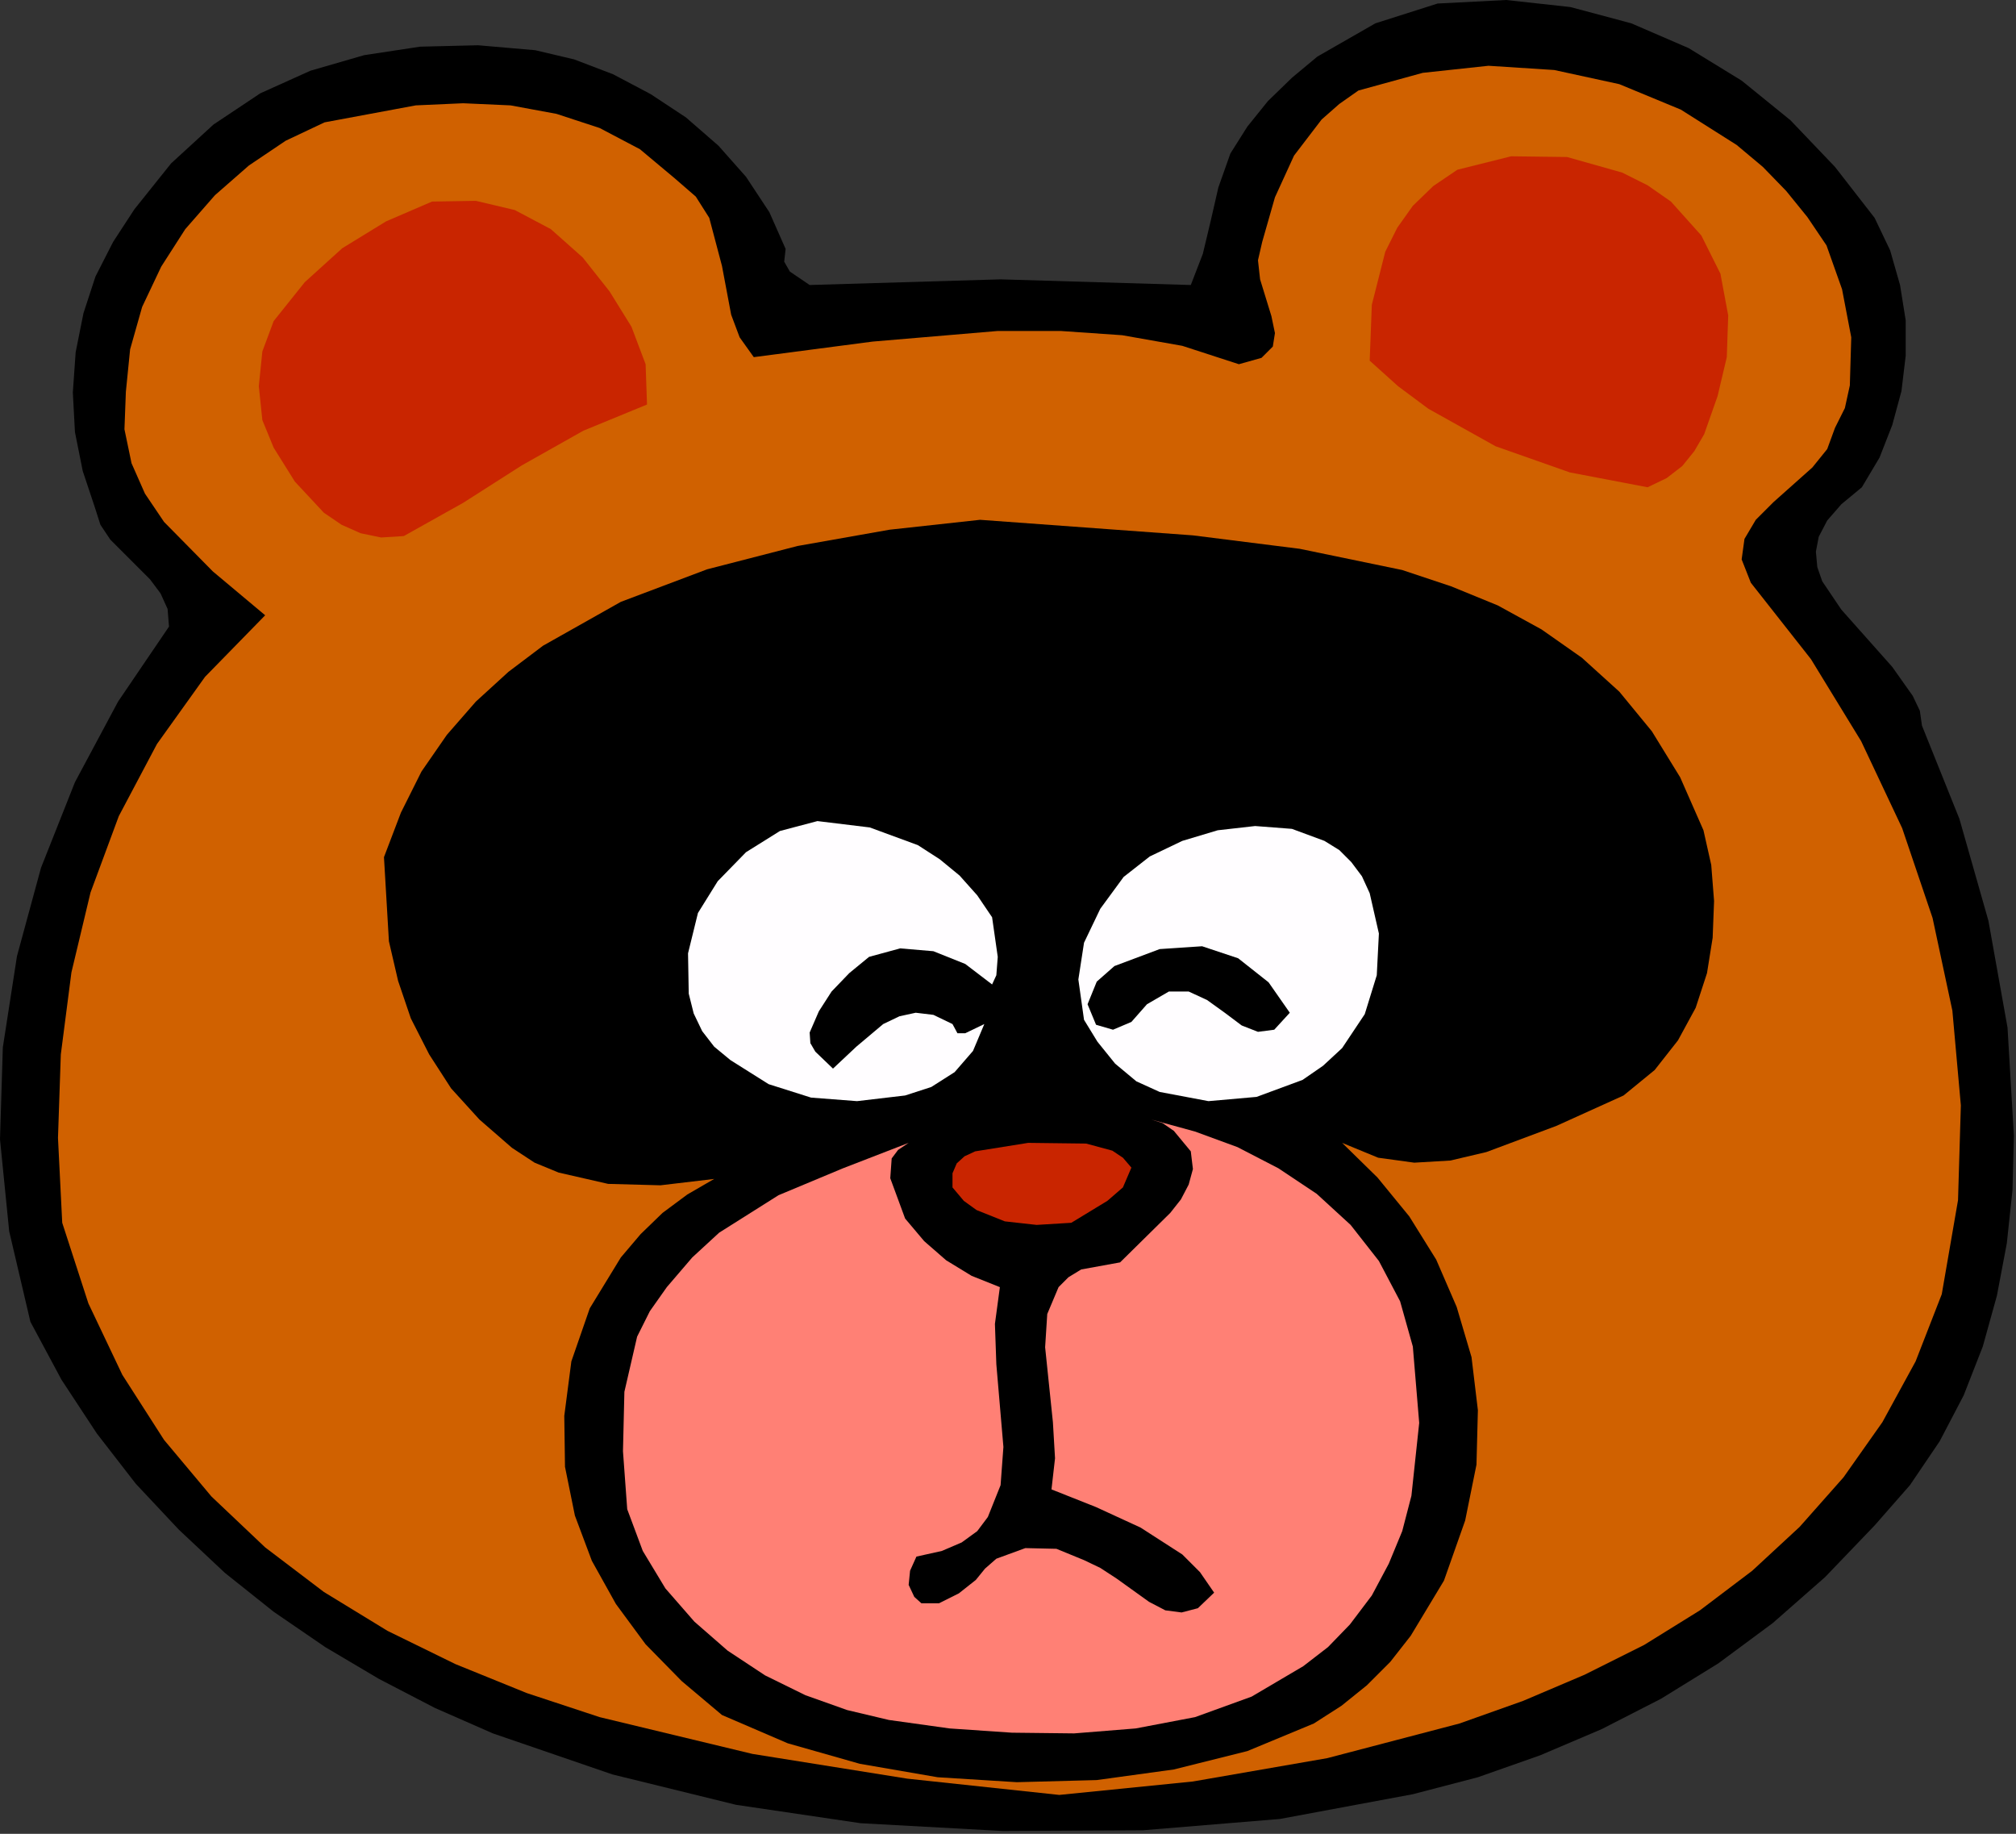 <?xml version="1.0" encoding="UTF-8" standalone="no"?>
<svg
   xmlns:dc="http://purl.org/dc/elements/1.1/"
   xmlns:cc="http://creativecommons.org/ns#"
   xmlns:rdf="http://www.w3.org/1999/02/22-rdf-syntax-ns#"
   xmlns:svg="http://www.w3.org/2000/svg"
   xmlns="http://www.w3.org/2000/svg"
   xmlns:sodipodi="http://sodipodi.sourceforge.net/DTD/sodipodi-0.dtd"
   xmlns:inkscape="http://www.inkscape.org/namespaces/inkscape"
   version="1.0"
   width="72.415mm"
   height="65.862mm"
   id="svg32"
   sodipodi:docname="JCHAR164.WMF">
  <rect width="100%" height="100%" fill="#333333" stroke="none"/>
  <sodipodi:namedview
     pagecolor="#ffffff"
     bordercolor="#666666"
     borderopacity="1"
     objecttolerance="10"
     gridtolerance="10"
     guidetolerance="10"
     inkscape:pageopacity="0"
     inkscape:pageshadow="2"
     inkscape:window-width="640"
     inkscape:window-height="480"
     id="namedview34" />
  <defs
     id="defs6">
    <clipPath
       clipPathUnits="userSpaceOnUse"
       id="clipWmfPath1">
      <path
         d="M 0,0 L 273.6,0 L 273.6,248.832 L 0,248.832 z"
         id="path2" />
    </clipPath>
    <pattern
       id="WMFhbasepattern"
       patternUnits="userSpaceOnUse"
       width="6"
       height="6"
       x="0"
       y="0" />
  </defs>
  <path
     style="fill:#000000;fill-rule:evenodd;fill-opacity:1;stroke:none;"
     clip-path="url(#clipWmfPath1)"
     d="  M 254.496,29.568   L 256.608,33.984   L 257.952,38.688   L 258.72,43.488   L 258.72,48.288   L 258.144,53.088   L 256.896,57.696   L 255.168,62.112   L 252.768,66.144   L 249.984,68.448   L 248.064,70.656   L 246.912,72.864   L 246.528,74.88   L 246.72,76.992   L 247.392,78.912   L 249.984,82.752   L 256.896,90.528   L 259.68,94.464   L 260.64,96.48   L 260.928,98.496   L 266.016,111.168   L 269.952,124.992   L 272.544,139.488   L 273.408,154.176   L 273.216,161.568   L 272.448,168.768   L 271.104,175.872   L 269.184,182.784   L 266.592,189.408   L 263.328,195.648   L 259.296,201.6   L 254.496,207.072   L 247.776,214.08   L 240.672,220.32   L 233.28,225.792   L 225.504,230.592   L 217.44,234.72   L 209.088,238.272   L 200.64,241.248   L 191.808,243.552   L 173.76,246.912   L 155.136,248.448   L 136.128,248.544   L 116.832,247.488   L 99.936,244.992   L 83.136,240.864   L 66.912,235.296   L 59.04,231.84   L 51.456,227.904   L 44.16,223.584   L 37.152,218.784   L 30.528,213.504   L 24.288,207.648   L 18.432,201.408   L 13.152,194.592   L 8.352,187.296   L 4.128,179.424   L 1.248,167.136   L 0,154.656   L 0.384,142.176   L 2.304,129.792   L 5.568,117.792   L 10.176,106.176   L 16.032,95.232   L 22.944,85.056   L 22.752,82.656   L 21.792,80.544   L 20.352,78.624   L 18.528,76.8   L 14.976,73.248   L 13.632,71.232   L 12.864,68.832   L 11.232,63.936   L 10.176,58.656   L 9.888,53.28   L 10.272,47.808   L 11.328,42.528   L 12.96,37.536   L 15.36,32.832   L 18.24,28.416   L 23.232,22.176   L 28.992,16.896   L 35.328,12.672   L 42.144,9.6   L 49.44,7.488   L 57.024,6.336   L 64.896,6.144   L 72.672,6.816   L 77.952,8.064   L 83.232,10.08   L 88.32,12.768   L 93.12,15.936   L 97.536,19.776   L 101.28,24   L 104.448,28.8   L 106.656,33.792   L 106.464,35.52   L 107.232,36.864   L 109.92,38.688   L 135.84,37.92   L 161.664,38.688   L 163.296,34.464   L 164.352,30.048   L 165.408,25.44   L 167.04,20.832   L 169.344,17.184   L 172.128,13.728   L 175.392,10.56   L 178.848,7.68   L 186.72,3.168   L 195.168,0.48   L 204.48,0   L 213.216,0.96   L 221.472,3.168   L 229.248,6.528   L 236.448,10.944   L 243.072,16.32   L 249.12,22.656   L 254.496,29.568  z "
     id="path8" />
  <path
     style="fill:#d06100;fill-rule:evenodd;fill-opacity:1;stroke:none;"
     clip-path="url(#clipWmfPath1)"
     d="  M 247.968,33.312   L 250.08,39.264   L 251.328,45.792   L 251.136,52.32   L 250.464,55.392   L 249.12,58.08   L 248.064,60.96   L 246.048,63.456   L 240.768,68.16   L 238.368,70.56   L 236.832,73.152   L 236.448,75.936   L 237.696,79.104   L 245.856,89.472   L 252.672,100.608   L 258.24,112.416   L 262.368,124.608   L 265.056,137.184   L 266.208,150.048   L 265.824,162.912   L 263.616,175.68   L 260.064,184.8   L 255.552,193.056   L 250.272,200.544   L 244.32,207.264   L 237.888,213.216   L 230.784,218.592   L 223.2,223.296   L 215.136,227.328   L 206.784,230.88   L 198.144,233.952   L 180.192,238.656   L 161.952,241.824   L 143.808,243.648   L 123.168,241.44   L 102.144,238.08   L 81.408,233.088   L 71.52,229.824   L 61.824,225.888   L 52.608,221.376   L 43.968,216.096   L 36,210.048   L 28.704,203.136   L 22.272,195.456   L 16.608,186.624   L 12,176.928   L 8.448,165.984   L 7.872,154.464   L 8.256,143.136   L 9.696,132   L 12.288,121.152   L 16.128,110.784   L 21.312,100.992   L 27.84,91.872   L 36,83.52   L 28.896,77.568   L 22.272,70.848   L 19.68,67.008   L 17.856,62.88   L 16.896,58.272   L 17.088,53.184   L 17.664,47.424   L 19.296,41.664   L 21.888,36.192   L 25.152,31.104   L 29.184,26.496   L 33.792,22.464   L 38.784,19.104   L 44.064,16.608   L 56.448,14.304   L 62.88,14.016   L 69.312,14.304   L 75.552,15.456   L 81.408,17.376   L 86.88,20.256   L 91.584,24.192   L 94.464,26.688   L 96.288,29.568   L 98.016,36.096   L 99.264,42.72   L 100.416,45.792   L 102.336,48.48   L 118.464,46.368   L 135.456,44.928   L 144,44.928   L 152.352,45.504   L 160.512,46.944   L 168.192,49.44   L 171.264,48.576   L 172.8,47.04   L 173.088,45.216   L 172.608,42.912   L 171.072,37.92   L 170.784,35.328   L 171.36,32.832   L 173.088,26.784   L 175.68,21.12   L 179.424,16.224   L 181.824,14.112   L 184.416,12.288   L 193.152,9.888   L 202.08,8.928   L 211.008,9.504   L 219.84,11.424   L 228.192,14.88   L 235.776,19.68   L 239.328,22.656   L 242.496,25.92   L 245.376,29.472   L 247.968,33.312  z "
     id="path10" />
  <path
     style="fill:#c92500;fill-rule:evenodd;fill-opacity:1;stroke:none;"
     clip-path="url(#clipWmfPath1)"
     d="  M 226.848,27.36   L 230.976,31.968   L 233.568,37.152   L 234.624,42.816   L 234.432,48.48   L 233.184,53.76   L 231.36,58.944   L 230.016,61.248   L 228.384,63.264   L 226.272,64.896   L 223.68,66.144   L 213.12,64.128   L 203.04,60.576   L 193.92,55.488   L 189.792,52.416   L 185.952,48.96   L 186.24,41.376   L 188.064,34.176   L 189.696,30.912   L 191.808,27.936   L 194.592,25.248   L 197.856,23.04   L 205.152,21.216   L 212.736,21.312   L 220.224,23.424   L 223.68,25.152   L 226.848,27.36  z "
     id="path12" />
  <path
     style="fill:#c92500;fill-rule:evenodd;fill-opacity:1;stroke:none;"
     clip-path="url(#clipWmfPath1)"
     d="  M 79.104,34.944   L 82.752,39.552   L 85.728,44.352   L 87.648,49.44   L 87.84,54.912   L 79.2,58.464   L 70.848,63.168   L 62.88,68.256   L 54.816,72.768   L 51.744,72.96   L 48.96,72.384   L 46.368,71.232   L 43.968,69.6   L 40.032,65.376   L 37.152,60.768   L 35.616,57.024   L 35.136,52.416   L 35.616,47.712   L 37.152,43.584   L 41.376,38.304   L 46.464,33.696   L 52.416,30.048   L 58.656,27.36   L 64.608,27.264   L 69.888,28.512   L 74.784,31.104   L 79.104,34.944  z "
     id="path14" />
  <path
     style="fill:#c92500;fill-rule:evenodd;fill-opacity:1;stroke:none;"
     clip-path="url(#clipWmfPath1)"
     d="  M 226.848,39.264   L 227.52,44.544   L 226.944,49.44   L 225.12,54.048   L 223.776,56.256   L 222.144,58.08   L 213.696,56.256   L 205.44,53.376   L 201.696,51.264   L 198.528,48.672   L 195.84,45.408   L 194.016,41.376   L 194.016,37.44   L 195.936,34.08   L 198.816,31.296   L 202.08,29.568   L 209.088,28.8   L 216.288,29.952   L 219.648,31.392   L 222.624,33.408   L 225.12,36   L 226.848,39.264  z "
     id="path16" />
  <path
     style="fill:#c92500;fill-rule:evenodd;fill-opacity:1;stroke:none;"
     clip-path="url(#clipWmfPath1)"
     d="  M 78.624,45.792   L 78.816,48.096   L 79.008,49.152   L 78.624,50.016   L 71.424,54.816   L 64.128,59.424   L 60.384,61.44   L 56.544,62.88   L 52.608,63.84   L 48.384,64.032   L 46.464,62.304   L 44.832,60.288   L 42.72,55.776   L 42.336,50.976   L 43.488,46.272   L 46.56,42.048   L 50.592,38.976   L 55.104,36.672   L 59.712,34.944   L 62.88,34.56   L 65.664,34.848   L 68.352,35.712   L 70.752,37.152   L 73.056,38.976   L 75.072,41.088   L 78.624,45.792  z "
     id="path18" />
  <path
     style="fill:#000000;fill-rule:evenodd;fill-opacity:1;stroke:none;"
     clip-path="url(#clipWmfPath1)"
     d="  M 231.264,112.704   L 232.32,117.408   L 232.704,122.304   L 232.512,127.296   L 231.744,132.096   L 230.208,136.8   L 227.808,141.216   L 224.64,145.248   L 220.416,148.704   L 211.296,152.832   L 201.792,156.384   L 196.896,157.536   L 192,157.824   L 187.104,157.152   L 182.208,155.136   L 187.008,159.84   L 191.328,165.12   L 194.976,170.976   L 197.76,177.408   L 199.776,184.224   L 200.64,191.424   L 200.448,198.816   L 198.912,206.4   L 196.032,214.56   L 191.52,222.048   L 188.736,225.6   L 185.568,228.768   L 182.112,231.552   L 178.368,233.952   L 169.344,237.696   L 159.36,240.192   L 148.896,241.632   L 138.048,241.92   L 127.296,241.248   L 116.736,239.424   L 106.944,236.64   L 98.016,232.8   L 92.544,228.192   L 87.648,223.2   L 83.616,217.728   L 80.352,211.872   L 78.048,205.728   L 76.704,199.104   L 76.608,192.192   L 77.568,184.8   L 80.064,177.6   L 84.288,170.688   L 86.976,167.52   L 89.952,164.64   L 93.312,162.144   L 96.96,160.032   L 89.664,160.896   L 82.56,160.704   L 75.84,159.168   L 72.576,157.824   L 69.504,155.808   L 65.088,151.968   L 61.248,147.744   L 58.272,143.136   L 55.776,138.24   L 54.048,133.152   L 52.8,127.776   L 52.128,116.352   L 54.432,110.304   L 57.216,104.736   L 60.672,99.744   L 64.608,95.232   L 69.024,91.2   L 73.728,87.648   L 84.288,81.696   L 96,77.28   L 108.288,74.112   L 120.768,71.904   L 133.056,70.56   L 161.952,72.672   L 176.448,74.496   L 190.368,77.376   L 196.992,79.584   L 203.328,82.176   L 209.28,85.44   L 214.752,89.28   L 219.84,93.888   L 224.256,99.264   L 228.096,105.504   L 231.264,112.704  z "
     id="path20" />
  <path
     style="fill:#fffdff;fill-rule:evenodd;fill-opacity:1;stroke:none;"
     clip-path="url(#clipWmfPath1)"
     d="  M 134.688,124.512   L 135.456,129.888   L 135.264,132.384   L 134.688,133.632   L 131.04,130.848   L 126.72,129.12   L 122.208,128.736   L 117.984,129.888   L 115.296,132.096   L 112.896,134.592   L 111.168,137.28   L 109.92,140.16   L 110.016,141.6   L 110.688,142.752   L 113.088,145.056   L 116.256,142.08   L 119.904,139.008   L 122.112,137.952   L 124.32,137.472   L 126.72,137.76   L 129.312,139.008   L 129.984,140.256   L 131.04,140.256   L 133.632,139.008   L 132.096,142.656   L 129.6,145.536   L 126.432,147.552   L 122.88,148.704   L 116.352,149.472   L 110.112,148.992   L 104.352,147.168   L 99.168,143.904   L 96.96,142.08   L 95.328,139.968   L 94.176,137.568   L 93.504,134.88   L 93.408,129.408   L 94.752,123.936   L 97.44,119.616   L 101.28,115.68   L 105.888,112.8   L 110.976,111.456   L 118.08,112.32   L 124.608,114.72   L 127.584,116.64   L 130.272,118.848   L 132.672,121.536   L 134.688,124.512  z "
     id="path22" />
  <path
     style="fill:#fffdff;fill-rule:evenodd;fill-opacity:1;stroke:none;"
     clip-path="url(#clipWmfPath1)"
     d="  M 185.952,121.248   L 187.2,126.72   L 186.912,132.384   L 185.28,137.664   L 182.208,142.272   L 179.616,144.672   L 176.832,146.592   L 170.592,148.896   L 164.064,149.472   L 157.44,148.224   L 154.272,146.784   L 151.392,144.384   L 148.992,141.408   L 147.168,138.432   L 146.4,132.96   L 147.168,127.968   L 149.376,123.36   L 152.544,119.04   L 156.096,116.256   L 160.512,114.144   L 165.312,112.704   L 170.4,112.128   L 175.392,112.512   L 179.808,114.144   L 181.824,115.392   L 183.456,117.024   L 184.896,118.944   L 185.952,121.248  z "
     id="path24" />
  <path
     style="fill:#000000;fill-rule:evenodd;fill-opacity:1;stroke:none;"
     clip-path="url(#clipWmfPath1)"
     d="  M 175.104,137.472   L 172.992,139.776   L 170.784,140.064   L 168.576,139.2   L 166.272,137.472   L 163.872,135.744   L 161.376,134.592   L 158.688,134.592   L 155.712,136.32   L 153.6,138.72   L 151.104,139.776   L 148.8,139.104   L 147.648,136.32   L 148.896,133.248   L 151.296,131.136   L 157.44,128.832   L 163.2,128.448   L 168.096,130.08   L 172.224,133.344   L 175.104,137.472  z "
     id="path26" />
  <path
     style="fill:#ff8075;fill-rule:evenodd;fill-opacity:1;stroke:none;"
     clip-path="url(#clipWmfPath1)"
     d="  M 191.808,182.784   L 192.672,193.152   L 191.616,203.04   L 190.368,207.84   L 188.544,212.256   L 186.24,216.576   L 183.264,220.512   L 180.288,223.584   L 176.928,226.176   L 169.92,230.304   L 162.24,233.088   L 154.176,234.624   L 145.824,235.296   L 137.376,235.2   L 128.928,234.624   L 120.672,233.472   L 115.008,232.128   L 109.344,230.112   L 103.872,227.424   L 98.784,224.064   L 94.272,220.128   L 90.336,215.616   L 87.264,210.528   L 85.152,204.864   L 84.576,196.992   L 84.768,188.928   L 86.496,181.44   L 88.224,177.984   L 90.528,174.72   L 93.984,170.688   L 97.632,167.328   L 105.696,162.24   L 114.432,158.592   L 123.36,155.136   L 121.92,156.096   L 121.056,157.248   L 120.864,159.936   L 122.88,165.408   L 125.472,168.48   L 128.448,171.072   L 131.904,173.184   L 135.744,174.72   L 135.072,179.712   L 135.264,185.184   L 136.224,196.416   L 135.84,201.6   L 134.112,205.92   L 132.672,207.84   L 130.56,209.376   L 127.872,210.528   L 124.416,211.296   L 123.552,213.216   L 123.36,215.136   L 124.128,216.768   L 125.088,217.632   L 127.488,217.632   L 130.176,216.288   L 132.48,214.464   L 133.728,212.928   L 135.264,211.584   L 139.2,210.144   L 143.424,210.24   L 147.168,211.776   L 149.376,212.832   L 151.584,214.272   L 156,217.44   L 158.208,218.592   L 160.416,218.88   L 162.624,218.304   L 164.832,216.192   L 162.912,213.408   L 160.512,211.008   L 154.848,207.36   L 148.8,204.576   L 142.752,202.176   L 143.232,197.952   L 142.944,193.056   L 141.888,182.88   L 142.176,178.368   L 143.712,174.72   L 145.056,173.376   L 146.784,172.32   L 152.064,171.36   L 158.88,164.64   L 160.32,162.816   L 161.376,160.8   L 161.952,158.688   L 161.664,156.288   L 159.36,153.504   L 157.824,152.448   L 156.288,151.968   L 162.24,153.6   L 168,155.712   L 173.568,158.592   L 178.752,162.048   L 183.36,166.272   L 187.2,171.168   L 190.08,176.64   L 191.808,182.784  z "
     id="path28" />
  <path
     style="fill:#c92500;fill-rule:evenodd;fill-opacity:1;stroke:none;"
     clip-path="url(#clipWmfPath1)"
     d="  M 153.6,158.496   L 152.448,161.184   L 150.336,163.008   L 145.44,165.984   L 140.736,166.272   L 136.416,165.792   L 132.576,164.256   L 130.848,163.008   L 129.312,161.184   L 129.312,159.264   L 129.888,157.92   L 130.944,156.96   L 132.384,156.288   L 139.584,155.136   L 147.456,155.232   L 151.008,156.192   L 152.448,157.152   L 153.6,158.496  z "
     id="path30" />
</svg>
